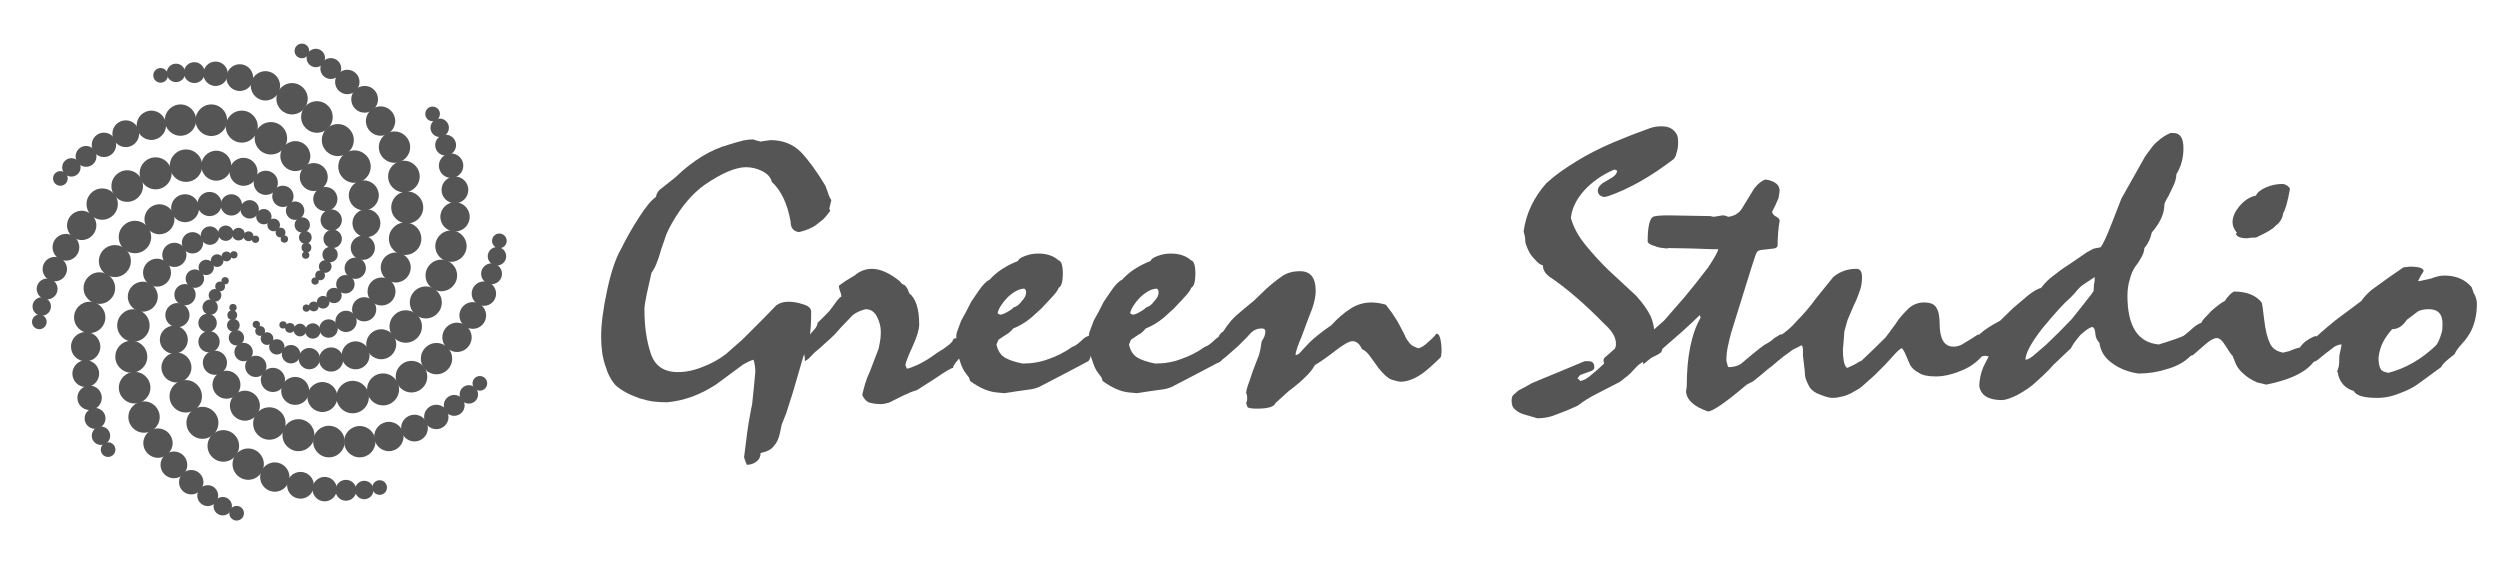 <?xml version="1.0" encoding="utf-8"?>
<!-- Generator: Adobe Illustrator 16.0.4, SVG Export Plug-In . SVG Version: 6.00 Build 0)  -->
<!DOCTYPE svg PUBLIC "-//W3C//DTD SVG 1.1//EN" "http://www.w3.org/Graphics/SVG/1.1/DTD/svg11.dtd">
<svg version="1.1" id="レイヤー_5" xmlns="http://www.w3.org/2000/svg" xmlns:xlink="http://www.w3.org/1999/xlink" x="0px"
	 y="0px" width="517px" height="116px" viewBox="0 0 517 116" style="enable-background:new 0 0 517 116;" xml:space="preserve">
<style type="text/css">
<![CDATA[
	.st0{fill:#555555;}
]]>
</style>
<g>
	<g>
		<g>
			<circle class="st0" cx="68.023" cy="91.317" r="3.265"/>
			<circle class="st0" cx="74.401" cy="91.342" r="3.24"/>
			<circle class="st0" cx="80.42" cy="90.269" r="3.032"/>
			<circle class="st0" cx="85.715" cy="88.525" r="2.768"/>
			<circle class="st0" cx="90.229" cy="86.225" r="2.527"/>
			<circle class="st0" cx="93.928" cy="83.836" r="2.16"/>
			<circle class="st0" cx="96.96" cy="81.562" r="1.907"/>
			<circle class="st0" cx="99.235" cy="79.277" r="1.516"/>
			<circle class="st0" cx="61.72" cy="89.993" r="3.308"/>
			<circle class="st0" cx="55.703" cy="87.581" r="3.354"/>
			<circle class="st0" cx="50.646" cy="83.895" r="3.102"/>
			<circle class="st0" cx="46.833" cy="79.562" r="2.895"/>
			<circle class="st0" cx="44.444" cy="75.014" r="2.504"/>
			<circle class="st0" cx="43.226" cy="70.673" r="2.205"/>
			<circle class="st0" cx="42.928" cy="66.791" r="1.907"/>
			<circle class="st0" cx="43.462" cy="63.528" r="1.585"/>
			<circle class="st0" cx="44.465" cy="61.07" r="1.31"/>
			<circle class="st0" cx="45.523" cy="59.232" r="1.011"/>
			<circle class="st0" cx="46.557" cy="58.061" r="0.758"/>
		</g>
		<g>
			<circle class="st0" cx="85.095" cy="77.895" r="3.265"/>
			<circle class="st0" cx="90.27" cy="74.167" r="3.239"/>
			<circle class="st0" cx="94.508" cy="69.76" r="3.033"/>
			<circle class="st0" cx="97.767" cy="65.238" r="2.768"/>
			<circle class="st0" cx="100.068" cy="60.723" r="2.527"/>
			<circle class="st0" cx="101.655" cy="56.616" r="2.16"/>
			<circle class="st0" cx="102.771" cy="52.994" r="1.907"/>
			<circle class="st0" cx="103.269" cy="49.809" r="1.516"/>
			<circle class="st0" cx="79.218" cy="80.529" r="3.308"/>
			<circle class="st0" cx="72.932" cy="82.113" r="3.355"/>
			<circle class="st0" cx="66.675" cy="82.104" r="3.101"/>
			<circle class="st0" cx="61.044" cy="80.84" r="2.895"/>
			<circle class="st0" cx="56.437" cy="78.566" r="2.504"/>
			<circle class="st0" cx="52.9" cy="75.768" r="2.205"/>
			<circle class="st0" cx="50.376" cy="72.803" r="1.907"/>
			<circle class="st0" cx="48.891" cy="69.85" r="1.585"/>
			<circle class="st0" cx="48.257" cy="67.271" r="1.309"/>
			<circle class="st0" cx="48.034" cy="65.163" r="1.01"/>
			<circle class="st0" cx="48.181" cy="63.607" r="0.758"/>
		</g>
		<g>
			<circle class="st0" cx="91.265" cy="56.96" r="3.265"/>
			<circle class="st0" cx="93.26" cy="50.903" r="3.239"/>
			<circle class="st0" cx="94.099" cy="44.846" r="3.032"/>
			<circle class="st0" cx="94.078" cy="39.271" r="2.768"/>
			<circle class="st0" cx="93.285" cy="34.267" r="2.527"/>
			<circle class="st0" cx="92.156" cy="30.012" r="2.159"/>
			<circle class="st0" cx="90.929" cy="26.425" r="1.907"/>
			<circle class="st0" cx="89.46" cy="23.556" r="1.516"/>
			<circle class="st0" cx="88.058" cy="62.546" r="3.308"/>
			<circle class="st0" cx="83.905" cy="67.522" r="3.354"/>
			<circle class="st0" cx="78.837" cy="71.193" r="3.101"/>
			<circle class="st0" cx="73.539" cy="73.481" r="2.895"/>
			<circle class="st0" cx="68.474" cy="74.347" r="2.504"/>
			<circle class="st0" cx="63.969" cy="74.164" r="2.205"/>
			<circle class="st0" cx="60.184" cy="73.248" r="1.906"/>
			<circle class="st0" cx="57.247" cy="71.731" r="1.585"/>
			<circle class="st0" cx="55.219" cy="70.019" r="1.309"/>
			<circle class="st0" cx="53.798" cy="68.444" r="1.011"/>
			<circle class="st0" cx="53.003" cy="67.098" r="0.758"/>
		</g>
		<g>
			<circle class="st0" cx="83.528" cy="36.499" r="3.265"/>
			<circle class="st0" cx="81.581" cy="30.425" r="3.239"/>
			<circle class="st0" cx="78.7" cy="25.033" r="3.032"/>
			<circle class="st0" cx="75.406" cy="20.535" r="2.768"/>
			<circle class="st0" cx="71.823" cy="16.953" r="2.527"/>
			<circle class="st0" cx="68.408" cy="14.174" r="2.16"/>
			<circle class="st0" cx="65.308" cy="11.992" r="1.907"/>
			<circle class="st0" cx="62.433" cy="10.535" r="1.516"/>
			<circle class="st0" cx="84.216" cy="42.902" r="3.308"/>
			<circle class="st0" cx="83.781" cy="49.37" r="3.354"/>
			<circle class="st0" cx="81.839" cy="55.318" r="3.102"/>
			<circle class="st0" cx="78.897" cy="60.283" r="2.895"/>
			<circle class="st0" cx="75.31" cy="63.961" r="2.504"/>
			<circle class="st0" cx="71.556" cy="66.461" r="2.205"/>
			<circle class="st0" cx="67.956" cy="67.945" r="1.907"/>
			<circle class="st0" cx="64.689" cy="68.444" r="1.585"/>
			<circle class="st0" cx="62.041" cy="68.25" r="1.31"/>
			<circle class="st0" cx="59.966" cy="67.811" r="1.011"/>
			<circle class="st0" cx="58.532" cy="67.191" r="0.758"/>
		</g>
		<g>
			<circle class="st0" cx="65.54" cy="24.191" r="3.265"/>
			<circle class="st0" cx="60.395" cy="20.421" r="3.239"/>
			<circle class="st0" cx="54.894" cy="17.752" r="3.032"/>
			<circle class="st0" cx="49.586" cy="16.05" r="2.768"/>
			<circle class="st0" cx="44.581" cy="15.257" r="2.527"/>
			<circle class="st0" cx="40.185" cy="15.016" r="2.16"/>
			<circle class="st0" cx="36.395" cy="15.073" r="1.907"/>
			<circle class="st0" cx="33.212" cy="15.585" r="1.516"/>
			<circle class="st0" cx="69.86" cy="28.967" r="3.308"/>
			<circle class="st0" cx="73.31" cy="34.455" r="3.354"/>
			<circle class="st0" cx="75.234" cy="40.408" r="3.101"/>
			<circle class="st0" cx="75.773" cy="46.155" r="2.894"/>
			<circle class="st0" cx="75.033" cy="51.239" r="2.504"/>
			<circle class="st0" cx="73.466" cy="55.468" r="2.205"/>
			<circle class="st0" cx="71.426" cy="58.784" r="1.907"/>
			<circle class="st0" cx="69.076" cy="61.109" r="1.585"/>
			<circle class="st0" cx="66.82" cy="62.508" r="1.309"/>
			<circle class="st0" cx="64.883" cy="63.372" r="1.011"/>
			<circle class="st0" cx="63.358" cy="63.713" r="0.758"/>
		</g>
		<g>
			<circle class="st0" cx="43.7" cy="24.861" r="3.265"/>
			<circle class="st0" cx="37.322" cy="24.836" r="3.24"/>
			<circle class="st0" cx="31.304" cy="25.91" r="3.032"/>
			<circle class="st0" cx="26.007" cy="27.653" r="2.769"/>
			<circle class="st0" cx="21.494" cy="29.953" r="2.527"/>
			<circle class="st0" cx="17.795" cy="32.342" r="2.159"/>
			<circle class="st0" cx="14.762" cy="34.616" r="1.906"/>
			<circle class="st0" cx="12.488" cy="36.9" r="1.516"/>
			<circle class="st0" cx="50.003" cy="26.186" r="3.308"/>
			<circle class="st0" cx="56.019" cy="28.598" r="3.354"/>
			<circle class="st0" cx="61.076" cy="32.283" r="3.101"/>
			<circle class="st0" cx="64.889" cy="36.615" r="2.895"/>
			<circle class="st0" cx="67.279" cy="41.164" r="2.504"/>
			<circle class="st0" cx="68.497" cy="45.506" r="2.205"/>
			<circle class="st0" cx="68.795" cy="49.388" r="1.907"/>
			<circle class="st0" cx="68.26" cy="52.65" r="1.585"/>
			<circle class="st0" cx="67.258" cy="55.107" r="1.31"/>
			<circle class="st0" cx="66.199" cy="56.945" r="1.011"/>
			<circle class="st0" cx="65.166" cy="58.117" r="0.758"/>
		</g>
		<g>
			<circle class="st0" cx="26.306" cy="38.478" r="3.265"/>
			<circle class="st0" cx="21.132" cy="42.206" r="3.239"/>
			<circle class="st0" cx="16.894" cy="46.612" r="3.032"/>
			<circle class="st0" cx="13.634" cy="51.135" r="2.769"/>
			<circle class="st0" cx="11.334" cy="55.649" r="2.527"/>
			<circle class="st0" cx="9.746" cy="59.756" r="2.159"/>
			<circle class="st0" cx="8.63" cy="63.379" r="1.906"/>
			<circle class="st0" cx="8.133" cy="66.563" r="1.516"/>
			<circle class="st0" cx="32.184" cy="35.844" r="3.308"/>
			<circle class="st0" cx="38.469" cy="34.259" r="3.354"/>
			<circle class="st0" cx="44.727" cy="34.268" r="3.101"/>
			<circle class="st0" cx="50.358" cy="35.531" r="2.895"/>
			<circle class="st0" cx="54.965" cy="37.807" r="2.504"/>
			<circle class="st0" cx="58.501" cy="40.604" r="2.205"/>
			<circle class="st0" cx="61.026" cy="43.569" r="1.907"/>
			<circle class="st0" cx="62.51" cy="46.523" r="1.585"/>
			<circle class="st0" cx="63.144" cy="49.1" r="1.309"/>
			<circle class="st0" cx="63.368" cy="51.21" r="1.011"/>
			<circle class="st0" cx="63.22" cy="52.765" r="0.758"/>
		</g>
		<g>
			<circle class="st0" cx="20.549" cy="59.578" r="3.265"/>
			<circle class="st0" cx="18.553" cy="65.636" r="3.239"/>
			<circle class="st0" cx="17.715" cy="71.691" r="3.033"/>
			<circle class="st0" cx="17.736" cy="77.267" r="2.768"/>
			<circle class="st0" cx="18.529" cy="82.27" r="2.527"/>
			<circle class="st0" cx="19.658" cy="86.527" r="2.16"/>
			<circle class="st0" cx="20.884" cy="90.113" r="1.907"/>
			<circle class="st0" cx="22.353" cy="92.982" r="1.516"/>
			<circle class="st0" cx="23.755" cy="53.992" r="3.308"/>
			<circle class="st0" cx="27.908" cy="49.016" r="3.354"/>
			<circle class="st0" cx="32.977" cy="45.345" r="3.101"/>
			<circle class="st0" cx="38.275" cy="43.057" r="2.894"/>
			<circle class="st0" cx="43.339" cy="42.191" r="2.504"/>
			<circle class="st0" cx="47.845" cy="42.375" r="2.205"/>
			<circle class="st0" cx="51.63" cy="43.29" r="1.907"/>
			<circle class="st0" cx="54.566" cy="44.806" r="1.585"/>
			<circle class="st0" cx="56.594" cy="46.52" r="1.31"/>
			<circle class="st0" cx="58.016" cy="48.094" r="1.011"/>
			<circle class="st0" cx="58.811" cy="49.439" r="0.758"/>
		</g>
		<g>
			<circle class="st0" cx="27.842" cy="80.172" r="3.265"/>
			<circle class="st0" cx="29.788" cy="86.246" r="3.24"/>
			<circle class="st0" cx="32.669" cy="91.639" r="3.032"/>
			<circle class="st0" cx="35.963" cy="96.136" r="2.768"/>
			<circle class="st0" cx="39.546" cy="99.719" r="2.527"/>
			<circle class="st0" cx="42.961" cy="102.498" r="2.16"/>
			<circle class="st0" cx="46.062" cy="104.679" r="1.907"/>
			<circle class="st0" cx="48.937" cy="106.136" r="1.516"/>
			<circle class="st0" cx="27.153" cy="73.769" r="3.308"/>
			<circle class="st0" cx="27.588" cy="67.301" r="3.354"/>
			<circle class="st0" cx="29.531" cy="61.354" r="3.101"/>
			<circle class="st0" cx="32.472" cy="56.388" r="2.895"/>
			<circle class="st0" cx="36.059" cy="52.709" r="2.504"/>
			<circle class="st0" cx="39.813" cy="50.21" r="2.206"/>
			<circle class="st0" cx="43.413" cy="48.726" r="1.907"/>
			<circle class="st0" cx="46.68" cy="48.226" r="1.585"/>
			<circle class="st0" cx="49.328" cy="48.42" r="1.309"/>
			<circle class="st0" cx="51.403" cy="48.86" r="1.011"/>
			<circle class="st0" cx="52.837" cy="49.48" r="0.758"/>
		</g>
		<g>
			<circle class="st0" cx="46.183" cy="92.215" r="3.264"/>
			<circle class="st0" cx="51.328" cy="95.985" r="3.24"/>
			<circle class="st0" cx="56.829" cy="98.654" r="3.033"/>
			<circle class="st0" cx="62.138" cy="100.357" r="2.768"/>
			<circle class="st0" cx="67.142" cy="101.149" r="2.527"/>
			<circle class="st0" cx="71.539" cy="101.391" r="2.16"/>
			<circle class="st0" cx="75.329" cy="101.333" r="1.907"/>
			<circle class="st0" cx="78.511" cy="100.822" r="1.516"/>
			<circle class="st0" cx="41.863" cy="87.44" r="3.308"/>
			<circle class="st0" cx="38.413" cy="81.952" r="3.354"/>
			<circle class="st0" cx="36.489" cy="75.998" r="3.102"/>
			<circle class="st0" cx="35.95" cy="70.252" r="2.894"/>
			<circle class="st0" cx="36.691" cy="65.168" r="2.504"/>
			<circle class="st0" cx="38.258" cy="60.939" r="2.205"/>
			<circle class="st0" cx="40.297" cy="57.622" r="1.907"/>
			<circle class="st0" cx="42.647" cy="55.298" r="1.585"/>
			<circle class="st0" cx="44.904" cy="53.898" r="1.31"/>
			<circle class="st0" cx="46.84" cy="53.034" r="1.011"/>
			<circle class="st0" cx="48.365" cy="52.694" r="0.758"/>
		</g>
	</g>
	<g>
		<path class="st0" d="M148.04,79.543c-3.284,2.131-6.643,3.346-10.076,3.647c-1.028,0-1.955-0.05-2.782-0.15
			c-0.827-0.101-1.805-0.326-2.933-0.677c-2.056-0.702-3.697-1.591-4.925-2.669c-0.928-1.027-1.642-2.381-2.143-4.061
			c-0.577-1.654-0.865-3.659-0.865-6.016c0-2.557,0.414-5.758,1.241-9.606c0.827-3.847,1.805-6.723,2.933-8.628
			c1.027-2.105,2.256-4.261,3.685-6.467c1.378-2.155,2.531-3.546,3.459-4.173c0.15-0.727,0.463-1.266,0.94-1.617l3.083-2.444
			c3.634-3.509,7.356-5.777,11.167-6.805c1.128-0.351,2.093-0.626,2.895-0.827c0.777-0.15,1.454-0.226,2.03-0.226l0.677,0.226
			l0.865,0.226l0.978-0.15l1.09-0.15c2.506,0,4.587,0.815,6.241,2.444c1.579,1.654,3.271,3.973,5.076,6.956l0.451,1.203
			c0.25,0.827,0.514,1.429,0.79,1.805l-0.414,1.767l0.188,0.451c-0.526,0.727-0.99,1.291-1.391,1.692
			c-0.477,0.401-0.99,0.815-1.542,1.241c-0.928,0.652-2.105,1.141-3.534,1.466c-1.153-0.15-1.729-0.877-1.729-2.181
			c-0.652-3.685-1.955-6.429-3.91-8.234c-0.15-0.827-0.765-1.542-1.842-2.143c-1.128-0.576-2.281-0.865-3.459-0.865
			c-2.156,0-5.013,1.216-8.572,3.647c-2.557,1.83-4.838,4.524-6.843,8.083c-0.351,0.602-0.714,1.341-1.09,2.218
			c-0.326,0.928-0.677,1.955-1.053,3.083c-0.652,2.356-1.316,3.948-1.993,4.775c-0.351,1.529-0.689,3.045-1.015,4.549
			c-0.301,1.479-0.451,2.481-0.451,3.008c0,3.484,0.426,6.504,1.278,9.061c0.827,2.632,2.707,3.948,5.64,3.948
			c1.704,0,3.421-0.363,5.151-1.09c1.704-0.626,3.296-1.504,4.775-2.632l3.459-3.045l4.023-4.023l2.933-3.008
			c0.651-0.501,1.516-0.752,2.594-0.752c0.927,0,1.905,0.176,2.933,0.526c1.128,0.301,1.692,0.815,1.692,1.542
			c0,2.156-0.101,3.898-0.301,5.226c-0.251,1.329-0.689,2.669-1.316,4.023l-2.143,7.369c-0.526,1.704-0.99,3.158-1.391,4.361
			c-0.477,1.178-0.79,1.967-0.94,2.369l-0.376,1.767c-0.251,1.178-0.665,2.055-1.241,2.632c-0.451,0.702-1.366,1.19-2.745,1.466
			c0,0.752-0.295,1.347-0.884,1.786c-0.589,0.438-1.247,0.658-1.974,0.658l-0.301-0.752l-0.263-0.79l0.639-5.076
			c0.2-1.479,0.401-2.707,0.602-3.685c0.15-0.928,0.288-1.629,0.414-2.105l0.376-3.609l0.301-3.233c0-0.827-0.125-1.654-0.376-2.481
			c-0.577,0.15-1.304,0.489-2.181,1.015l-2.594,1.917L148.04,79.543z"/>
		<path class="st0" d="M166.441,74.091l-0.15-0.94l-0.075-1.466v-1.278l1.166-1.09l1.203-1.391c0.326-0.451,0.489-0.839,0.489-1.166
			l1.166-1.128l1.278-1.316l1.09-1.466c0.576-0.827,1.04-1.341,1.391-1.542l-0.075-0.526l-0.226-0.639l-0.15-0.526l-0.075-0.526
			l1.429-1.015l1.805-1.09c1.078-0.927,2.281-1.391,3.609-1.391c1.729,0,3.647,0.853,5.752,2.557
			c0.376,0.501,0.689,0.752,0.94,0.752c0.451,0.376,0.79,0.953,1.015,1.729c1.378,1.078,2.068,3.233,2.068,6.467
			c0,1.028-0.439,2.507-1.316,4.437c-0.928,2.005-1.441,3.321-1.542,3.948l0.15,0.376l0.15,0.376c0.326,0,1.203-0.326,2.632-0.978
			c0.626-0.326,1.215-0.664,1.767-1.015c0.576-0.351,1.215-0.79,1.917-1.316c0.877-0.501,1.542-0.94,1.993-1.316
			c0.426-0.301,0.79-0.626,1.09-0.978c0.1-0.25,0.2-0.438,0.301-0.564c0.1-0.05,0.238-0.1,0.414-0.15
			c0.351,0,0.526,0.289,0.526,0.865v0.451c0.401,0.426,0.602,1.203,0.602,2.331l-0.827,1.053c-0.577,0.677-0.865,1.166-0.865,1.466
			c-0.351,0-1.579,0.727-3.685,2.181l-3.835,2.444c-0.276,0.05-0.665,0.176-1.166,0.376c-0.928,0.426-1.517,0.689-1.767,0.79
			l-2.782,1.391c-0.727,0.2-1.241,0.301-1.542,0.301c-1.028,0-1.93-0.125-2.707-0.376c-0.602-0.351-1.028-0.865-1.278-1.542
			c0.15-0.677,0.351-1.454,0.602-2.331c0.25-0.827,0.589-1.692,1.015-2.594l1.767-4.625c0.2-0.978,0.326-1.679,0.376-2.105
			c0.05-0.351,0.075-0.839,0.075-1.466c0-0.952-0.263-1.967-0.79-3.045c-0.552-1.027-1.316-1.542-2.293-1.542
			c-0.978,0.201-1.88,0.602-2.707,1.203l-2.444,2.557c-0.426,0.501-0.865,0.99-1.316,1.466c-0.451,0.451-0.765,0.752-0.94,0.902
			l-1.053,0.94l-0.94,0.865l-1.166,0.978l-1.278,1.316l-0.79,0.526V74.091z"/>
		<path class="st0" d="M200.617,78.791c-0.05-0.2-0.125-0.438-0.226-0.714c-0.15-0.2-0.376-0.501-0.677-0.902
			c-0.477-0.576-0.89-1.454-1.241-2.632c-0.477-1.178-0.714-2.82-0.714-4.925c0-0.451,0.1-0.915,0.301-1.391l0.714-1.917
			l1.053-1.917l1.015-1.993l1.542-2.256c0.827-1.228,1.579-1.993,2.256-2.293c1.429-1.604,3.384-2.895,5.865-3.873
			c0.15-0.401,0.651-0.752,1.504-1.053c0.827-0.326,1.729-0.489,2.707-0.489c1.754,0,3.146,0.464,4.173,1.391
			c0.602,0.15,0.902,1.053,0.902,2.707c0,1.755-0.301,2.757-0.902,3.008c0,0.351-0.589,1.141-1.767,2.369
			c-0.477,0.526-1.065,1.153-1.767,1.88c-0.526,0.501-1.203,1.116-2.03,1.842c-1.229,1.028-2.494,1.792-3.797,2.293
			c-0.501,0.627-1.015,1.065-1.542,1.316l-1.504,1.015l-0.414,0.978c0.275,1.278,0.852,2.181,1.729,2.707
			c0.827,0.501,2.055,0.915,3.685,1.241c1.955,0,3.747-0.313,5.376-0.94c1.654-0.551,3.309-1.403,4.963-2.557
			c0.351-0.05,0.915-0.426,1.692-1.128c0.702-0.727,1.291-1.09,1.767-1.09c0.351,0,0.526,0.313,0.526,0.94v0.677
			c0,1.905-0.251,3.108-0.752,3.609l-4.85,2.557l-5.339,2.782c-0.752,0.301-1.441,0.477-2.068,0.526l-2.632,0.376l-2.444,0.376
			l-1.617-0.15C204.402,81.009,202.572,80.22,200.617,78.791z M211.859,59.691c-1.028,0-2.181,0.589-3.459,1.767
			c-1.178,1.229-1.88,2.331-2.105,3.309c0.226,0.201,0.438,0.301,0.639,0.301c0.376-0.05,0.865-0.25,1.466-0.602
			c0.626-0.351,1.015-0.639,1.166-0.865c0.677-0.2,1.241-0.626,1.692-1.278c0.626-0.626,0.94-1.253,0.94-1.88
			C212.197,60.143,212.084,59.892,211.859,59.691z"/>
		<path class="st0" d="M228.026,78.791c-0.05-0.2-0.125-0.438-0.226-0.714c-0.15-0.2-0.376-0.501-0.677-0.902
			c-0.477-0.576-0.89-1.454-1.241-2.632c-0.477-1.178-0.714-2.82-0.714-4.925c0-0.451,0.1-0.915,0.301-1.391l0.714-1.917
			l1.053-1.917l1.015-1.993l1.542-2.256c0.827-1.228,1.579-1.993,2.256-2.293c1.429-1.604,3.384-2.895,5.865-3.873
			c0.15-0.401,0.652-0.752,1.504-1.053c0.828-0.326,1.73-0.489,2.707-0.489c1.754,0,3.145,0.464,4.174,1.391
			c0.602,0.15,0.902,1.053,0.902,2.707c0,1.755-0.301,2.757-0.902,3.008c0,0.351-0.59,1.141-1.768,2.369
			c-0.477,0.526-1.066,1.153-1.768,1.88c-0.525,0.501-1.203,1.116-2.029,1.842c-1.229,1.028-2.494,1.792-3.798,2.293
			c-0.501,0.627-1.015,1.065-1.542,1.316l-1.504,1.015l-0.414,0.978c0.275,1.278,0.852,2.181,1.729,2.707
			c0.827,0.501,2.055,0.915,3.686,1.241c1.955,0,3.746-0.313,5.375-0.94c1.654-0.551,3.309-1.403,4.963-2.557
			c0.352-0.05,0.916-0.426,1.693-1.128c0.701-0.727,1.289-1.09,1.766-1.09c0.352,0,0.527,0.313,0.527,0.94v0.677
			c0,1.905-0.252,3.108-0.752,3.609l-4.85,2.557l-5.34,2.782c-0.752,0.301-1.441,0.477-2.068,0.526l-2.631,0.376l-2.444,0.376
			l-1.617-0.15C231.811,81.009,229.981,80.22,228.026,78.791z M239.268,59.691c-1.027,0-2.181,0.589-3.459,1.767
			c-1.178,1.229-1.88,2.331-2.105,3.309c0.226,0.201,0.438,0.301,0.639,0.301c0.376-0.05,0.865-0.25,1.466-0.602
			c0.626-0.351,1.015-0.639,1.166-0.865c0.676-0.2,1.241-0.626,1.692-1.278c0.627-0.626,0.939-1.253,0.939-1.88
			C239.605,60.143,239.494,59.892,239.268,59.691z"/>
		<path class="st0" d="M263.781,83.34c-0.276,0.777-1.541,1.166-3.797,1.166c-1.129,0-1.793-0.101-1.993-0.301l-0.301-0.865
			c0.15-0.201,0.226-0.552,0.226-1.053c0-0.477-0.075-0.802-0.226-0.978c0.05-0.602,0.275-1.416,0.677-2.444l0.715-2.143
			l1.277-3.309c0.276-1.027,0.414-1.679,0.414-1.955l0.15-0.902c0.501-0.677,0.752-1.354,0.752-2.03
			c0-0.401-0.251-0.602-0.752-0.602c-0.878,0-1.63,0.313-2.256,0.94c-0.401,0.451-0.702,0.777-0.902,0.978
			c-0.577,0.577-1.141,1.141-1.691,1.692l-2.557,2.256l-1.617,1.241l-0.226-0.489l0.075-2.068l0.15-2.068
			c0-0.827,0.363-1.454,1.09-1.88c0.451-0.752,0.99-1.491,1.617-2.218c0.602-0.677,1.391-1.41,2.369-2.199
			c0.977-0.79,1.729-1.41,2.256-1.861c0.451-0.426,0.989-0.94,1.616-1.542c0.602-0.626,1.315-1.278,2.144-1.955
			c0.776-0.651,1.415-1.14,1.917-1.466c1.027-0.802,2.344-1.203,3.948-1.203c2.155,0,3.232,1.354,3.232,4.061
			c0,1.028-0.238,2.244-0.714,3.647l-0.752,1.917l-1.392,3.76c-0.877,2.056-1.315,3.372-1.315,3.948c0.25,0,0.514-0.113,0.79-0.338
			l0.902-0.978l1.24-1.316c0.927-0.927,2.419-2.105,4.475-3.534c1.277-1.403,2.581-2.531,3.91-3.384
			c1.328-0.877,2.794-1.316,4.398-1.316c0.877,0,1.854,0.15,2.933,0.451l1.241,1.617l1.203,1.842l1.391,2.632
			c0.25,0.652,0.539,1.166,0.865,1.542c0.25,0.401,0.551,0.702,0.902,0.902l0.714,0.338l0.451,0.15
			c0.576-0.1,1.315-0.589,2.218-1.466c0.928-0.777,1.604-1.618,1.34-1.417c1.234-0.938,1.484,4.328,0.992,4.8
			c-1.612,1.547-2.971,2.857-4.324,3.685c-1.379,0.877-2.707,1.316-3.985,1.316c-0.427-0.05-0.864-0.15-1.315-0.301
			c-0.527-0.1-0.966-0.313-1.316-0.639c-0.401-0.25-0.99-0.839-1.768-1.767l-1.767-2.444c-0.526-0.777-1.115-1.316-1.767-1.617
			c-0.477-1.078-1.129-1.617-1.955-1.617c-0.652,0-1.837,0.665-3.554,1.993c-1.717,1.329-3.114,2.306-4.192,2.933
			c-0.525,0.928-1.203,1.767-2.029,2.519c-0.803,0.827-1.931,1.78-3.385,2.857L263.781,83.34z"/>
		<path class="st0" d="M317.938,86.499l-2.368-0.677c-0.979-0.251-1.705-0.614-2.182-1.09c-0.525-0.351-0.789-0.965-0.789-1.842
			c0-0.526,0.1-0.915,0.301-1.166l1.166-1.015l1.315-0.677l1.392-0.79c0.351-0.15,1.127-0.476,2.33-0.978
			c1.129-0.476,2.256-0.94,3.385-1.391l5.226-2.181h0.79c0.802,0,1.203,0.414,1.203,1.241c0,0.301-0.15,0.539-0.451,0.714
			l-1.241,0.451l-1.241,0.451c-0.301,0.301-0.476,0.564-0.525,0.79l0.225,0.075l0.339,0.376c0.551-0.1,1.115-0.363,1.692-0.79
			l1.842-1.542l1.391-1.278l-0.15-0.639c0.051-0.351,0.201-0.602,0.451-0.752l0.902-0.79l0.94-0.827
			c0.2-0.25,0.301-0.614,0.301-1.09c0-1.278-0.765-2.606-2.294-3.985c-4.16-4.261-8.021-7.582-11.58-9.963
			c-0.826-0.651-1.24-1.416-1.24-2.293c-0.451,0-1.065-0.463-1.842-1.391c-0.401-0.401-0.74-0.865-1.016-1.391
			c-0.251-0.451-0.502-1.065-0.752-1.842c0-0.2-0.025-0.539-0.075-1.015c-0.051-0.401-0.15-0.852-0.301-1.354
			c0.501-3.659,2.067-6.98,4.7-9.963c0.877-0.802,1.854-1.591,2.932-2.369c1.028-0.727,2.156-1.466,3.385-2.218
			c2.105-1.303,4.573-2.569,7.406-3.797c0.501-0.2,1.829-0.739,3.985-1.617c1.754-0.651,2.989-1.109,3.703-1.372
			c0.715-0.264,1.535-0.395,2.463-0.395c1.077,0,1.93,0.313,2.557,0.94c0.2,0.201,0.4,0.477,0.602,0.827
			c0.15,0.426,0.226,0.94,0.226,1.542c0,0.877-0.126,1.654-0.376,2.331c-0.051,0.301-0.126,0.526-0.226,0.677
			c-0.101,0.15-0.201,0.301-0.301,0.451c-4.788,3.66-9.337,6.229-13.648,7.708l-0.752,0.15c-0.877-0.15-1.315-0.614-1.315-1.391
			c0-0.451,0.325-0.94,0.978-1.466l2.03-1.203c0.651-0.426,0.978-0.89,0.978-1.391c-0.251-0.15-0.427-0.226-0.526-0.226
			l-0.226,0.075c-2.356,1.028-4.361,2.432-6.016,4.211c-1.654,1.855-2.582,3.76-2.782,5.715c0.501,1.855,1.497,3.704,2.989,5.545
			c1.491,1.843,3.089,3.591,4.793,5.245l5.715,5.301c1.379,1.529,2.382,2.945,3.008,4.249c0.552,1.278,0.828,2.782,0.828,4.512
			c1.077,0,1.616,0.589,1.616,1.767c0,0.577-0.126,0.99-0.376,1.241c-0.301,0.251-0.865,0.564-1.691,0.94
			c-0.352,0.101-0.665,0.226-0.94,0.376c-0.301,0.201-0.552,0.351-0.752,0.451c-0.677,0.326-1.266,0.765-1.767,1.316l-1.016,1.09
			c-0.401,0.401-0.814,0.752-1.24,1.053c-0.451,0.376-0.828,0.665-1.129,0.865l-4.173,2.143c-1.229,0.627-2.131,1.128-2.707,1.504
			c-0.552,0.351-1.141,0.764-1.767,1.241l-2.219,0.978l-3.083,1.166C320.018,86.348,319.015,86.499,317.938,86.499z"/>
		<path class="st0" d="M348.821,79.881c0-6.116,0.952-10.84,2.857-14.174l-0.15-0.564c-0.602,0.577-1.197,1.147-1.786,1.71
			c-0.59,0.564-1.197,1.122-1.823,1.673l-3.836,3.346l-4.248,3.459c-0.05-0.526-0.125-0.94-0.226-1.241l-0.188-1.917
			c0-0.927,0.214-1.654,0.64-2.181c0.351-0.451,1.065-1.115,2.144-1.993l1.917-1.692c1.904-2.155,3.271-3.722,4.099-4.7
			c1.303-1.529,2.982-3.634,5.037-6.316c1.379-2.105,2.068-3.358,2.068-3.76h-1.316l-4.323-0.15l-4.211-0.075h-0.413l-0.377,0.075
			c-0.551-0.05-0.99-0.1-1.315-0.15c-0.301-0.05-0.814-0.207-1.542-0.47c-0.727-0.263-1.09-0.545-1.09-0.846
			c0-2.882,0.363-4.574,1.09-5.076c0.427-0.2,1.504-0.301,3.234-0.301l4.323,0.075l4.323,0.075l0.678,0.15l1.842-0.301
			c0.376,0,0.765,0.101,1.166,0.301c1.228-0.15,2.155-0.689,2.781-1.617l2.068-3.384c0.776-1.354,1.704-2.256,2.782-2.707
			c0.501,0.05,0.802,0.101,0.902,0.15l0.413,0.15c1.129,0.401,1.692,1.09,1.692,2.068l-0.226,1.466l-0.715,1.617l-0.602,1.166
			c0,0.401,0.251,0.74,0.752,1.015c0.527,0.251,0.79,0.552,0.79,0.902c-0.276,1.554-0.413,3.221-0.413,5
			c0,0.376-0.227,0.614-0.678,0.714l-1.917,0.226c-0.827,0.05-1.341,0.176-1.542,0.376c-0.15,0.05-0.389,0.589-0.714,1.617
			l-0.602,1.842l-1.917,6.166l-2.256,7.256c-0.251,0.928-0.477,1.874-0.678,2.839c-0.2,0.965-0.301,1.911-0.301,2.838
			c0.101,0.477,0.176,0.79,0.227,0.94c0,0.15,0.074,0.301,0.225,0.451c0.979,0,1.83-0.226,2.557-0.677l2.595-2.181
			c0.376-0.301,0.809-0.645,1.297-1.034c0.489-0.388,0.783-0.607,0.884-0.658c0.351-0.2,0.695-0.401,1.034-0.602
			c0.338-0.2,0.708-0.489,1.108-0.865l1.241-0.752c0.501,0,0.752,0.414,0.752,1.241c0,1.379-0.201,2.481-0.602,3.309
			c-0.477,0.802-1.404,1.692-2.782,2.669l-1.467,1.241l-1.541,1.241l-1.316,0.677c-4.186,3.559-6.842,5.414-7.971,5.564
			c-2.882-0.978-4.411-2.344-4.586-4.098L348.821,79.881z"/>
		<path class="st0" d="M375.674,81.31c-0.853-0.451-1.417-1.015-1.693-1.692c-0.301-0.602-0.502-1.084-0.602-1.447
			c-0.101-0.363-0.15-0.821-0.15-1.373l-0.376-3.233c0-0.727,0-1.215,0-1.466c-0.051-0.275-0.126-0.514-0.227-0.714l-1.881,0.94
			l-1.92,1.391l-0.828,0.677l-0.715,0.526c-0.275,0.176-0.514,0.263-0.715,0.263c-0.1-0.326-0.175-0.689-0.226-1.09
			c0-0.351,0-0.89,0-1.617c0-1.228,0.488-2.181,1.467-2.857c1.428-0.877,2.707-1.98,3.834-3.309c1.304-1.278,2.633-2.845,3.986-4.7
			l3.496-4.324c1.328-1.128,2.92-1.692,4.775-1.692c0.776,0,1.165,0.564,1.165,1.692c0,0.877-0.101,1.68-0.301,2.406
			c-0.276,0.727-0.489,1.316-0.64,1.767c-0.2,0.526-0.476,1.141-0.826,1.842l-1.241,2.933l-0.64,2.293l-0.15,2.03l-0.15,1.767
			c0,1.855,0.227,3.058,0.678,3.609l0.225,0.15l1.467-0.677c0.325-0.2,0.639-0.388,0.939-0.564c0.251-0.1,0.451-0.2,0.602-0.301
			l2.557-2.444l2.369-2.331l2.03-2.745c0.4-0.626,0.752-1.115,1.053-1.466c0.25-0.326,0.84-0.952,1.767-1.88
			c0.928-0.752,1.955-1.128,3.084-1.128c1.403,0,2.28,0.414,2.631,1.241c0.201,0.301,0.352,0.733,0.451,1.297
			c0.101,0.563,0.15,1.172,0.15,1.823c0,3.184,0.953,4.775,2.857,4.775c0.627,0,1.216-0.15,1.768-0.451l1.918-1.166l1.391-0.902
			c0.376,0,0.564,0.84,0.564,2.519v1.09c0,1.329-1.08,2.507-3.237,3.534c-2.232,1.028-4.239,1.542-6.021,1.542
			c-1.655,0-2.834-0.25-3.537-0.752c-0.828-0.426-1.431-0.965-1.807-1.617l-0.978-2.256c-0.15-0.351-0.276-0.602-0.377-0.752
			s-0.213-0.301-0.338-0.451c-0.101,0-0.176,0.025-0.226,0.075c-0.452,0.301-0.891,0.702-1.317,1.203l-1.844,2.03l-2.296,2.293
			l-2.71,2.406c-0.301,0.251-0.739,0.526-1.316,0.827c-0.603,0.376-1.173,0.665-1.712,0.865c-0.54,0.2-1.022,0.326-1.449,0.376
			c-0.401,0.125-0.916,0.188-1.543,0.188C378.258,82.288,377.18,81.961,375.674,81.31z"/>
		<path class="st0" d="M417.249,81.648c-1.454,0.727-2.532,1.09-3.233,1.09c-2.782,0-4.349-0.952-4.7-2.857
			c0-1.253,0.264-2.544,0.79-3.873c0.15-0.351,0.539-1.115,1.165-2.293l-0.714-0.15l-0.413,0.075l-0.301,0.075l-0.678,0.677
			l-0.789,0.639c-0.2-0.125-0.325-0.238-0.376-0.338c-0.05-0.05-0.1-0.1-0.15-0.15c0-0.451,0.126-0.89,0.376-1.316l0.338-0.902
			l-0.15-0.451l-0.188-0.79c0-1.278,1.805-2.87,5.414-4.775l2.707-2.632l3.158-2.669c1.077-0.827,1.942-1.316,2.594-1.466
			c0.777-1.027,1.604-1.854,2.482-2.481c0.451-0.351,0.933-0.72,1.447-1.109c0.514-0.388,1.059-0.758,1.635-1.109l2.369-1.617
			l1.467-1.015l1.24-0.677c0.1-0.1,0.639-0.226,1.617-0.376c0.451-0.426,1.24-2.093,2.368-5l1.993-5.113l4.85-8.61
			c0.426-0.626,0.84-1.19,1.24-1.692c0.352-0.526,0.79-1.015,1.316-1.466c0.927-0.827,1.842-1.416,2.744-1.767h0.64
			c1.354,0,2.03,1.053,2.03,3.158c0,2.005-0.488,3.797-1.467,5.376c0,0.627-0.163,1.329-0.488,2.105l-1.128,2.369
			c-0.577,0.928-0.864,1.542-0.864,1.842c0,1.805-0.865,3.71-2.595,5.715c-0.276,1.278-0.79,2.356-1.542,3.233
			c0,0.552-0.219,1.216-0.657,1.993c-0.439,0.777-0.847,1.391-1.222,1.842c-0.502,0.727-0.878,1.604-1.129,2.632
			c-0.325,1.028-0.488,2.156-0.488,3.384c0,6.316,2.155,9.675,6.467,10.076c2.355-0.702,4.311-1.391,5.865-2.068l0.451,0.15
			l0.15,0.301l-0.15,0.714l-0.301,0.752c0.05,0.15,0.125,0.326,0.226,0.526c0.05,0.276,0.075,0.514,0.075,0.714l0.15,1.391
			c-1.179,1.178-2.744,2.043-4.699,2.594c-1.955,0.627-3.936,0.94-5.941,0.94c-2.105-0.301-3.923-1.015-5.451-2.143
			c-1.529-1.078-2.406-2.469-2.632-4.173c-0.502-0.576-0.777-1.159-0.827-1.749c-0.051-0.588-0.126-0.983-0.226-1.184
			c-0.101-0.15-0.213-0.275-0.339-0.376c-0.501,0-1.341,0.539-2.519,1.617c-0.978,1.128-1.642,2.056-1.993,2.782l-3.571,3.384
			c-0.652,0.752-1.315,1.441-1.993,2.068c-0.877,0.827-1.491,1.391-1.842,1.692c-0.352,0.351-0.89,0.771-1.617,1.26
			C418.515,80.915,417.851,81.323,417.249,81.648z M428.415,66.008l2.105-2.632c0.451-0.551,0.953-1.19,1.504-1.917
			c0.427-0.501,0.739-0.94,0.94-1.316l0.075-1.466c0.1-0.1,0.15-0.564,0.15-1.391l-2.443,1.617
			c-0.627,0.477-1.166,1.028-1.617,1.654l-1.016,1.053c-1.127,0.928-3.032,3.008-5.715,6.241c-2.355,3.033-3.533,5.214-3.533,6.542
			c0.375,0,0.914-0.275,1.616-0.827l2.632-2.256l2.857-2.782L428.415,66.008z"/>
		<path class="st0" d="M451.049,75.031c-0.15-0.275-0.226-0.814-0.226-1.617l0.075-1.88l0.15-1.617l1.918-1.617
			c0.826-0.802,1.578-1.316,2.256-1.542c0.1-0.25,0.301-0.551,0.602-0.902c0.626-0.626,1.114-1.14,1.466-1.542
			c1.228-1.078,2.155-1.767,2.782-2.068c0.701-1.027,1.341-1.679,1.918-1.955c2.606,0,4.512,0.752,5.715,2.256
			c0.1,0.201,0.275,1.379,0.525,3.534c0.251,2.156,0.64,3.772,1.166,4.85c0.451,1.078,1.366,1.742,2.744,1.993l1.241-0.301
			c0.927-0.401,1.667-0.651,2.218-0.752c0.477-0.677,1.003-1.19,1.58-1.542c0.826-0.526,1.44-0.814,1.842-0.865l-0.075,2.481
			l-0.075,2.293c-1.454,2.457-4.85,4.224-10.189,5.301l-1.917-0.451c-1.229-0.551-2.181-1.166-2.857-1.842
			c-0.728-0.626-1.241-1.291-1.542-1.993l-0.676-1.692c-0.251-0.175-0.715-0.827-1.392-1.955s-1.291-1.692-1.843-1.692
			c-0.576,0-1.354,0.414-2.33,1.241l-2.595,2.256c-0.526,0.15-1.04,0.451-1.542,0.902L451.049,75.031z M461.689,45.968
			c0-1.128,0.513-2.281,1.541-3.459c0.978-1.128,2.08-1.817,3.309-2.068c0.25-0.626,0.939-1.19,2.068-1.692
			c1.077-0.476,2.256-0.714,3.533-0.714c0.728,0.176,1.203,0.514,1.43,1.015c-0.477,2.632-0.94,4.299-1.392,5
			c-0.176,1.128-0.677,1.98-1.504,2.557c-0.301,0.351-0.627,0.627-0.978,0.827c-0.376,0.276-0.865,0.564-1.467,0.865l-1.691,0.827
			c-0.777,0-1.391,0.05-1.842,0.15c-1.304,0-2.081-0.301-2.332-0.902l0.227-0.226C461.99,47.422,461.689,46.695,461.689,45.968z"/>
		<path class="st0" d="M486.766,80.859c-1.679-0.501-2.757-1.604-3.232-3.309c0-0.351-0.076-0.576-0.227-0.677
			c0.15-0.376,0.276-0.79,0.377-1.241c0.05-0.401,0.074-0.915,0.074-1.542c0-0.526,0.088-1.09,0.264-1.692
			c0.1-0.576,0.175-0.965,0.226-1.166c-0.427,0-0.915,0.15-1.466,0.451l-1.918,1.466l-1.617,1.316
			c-0.375,0.251-0.714,0.376-1.015,0.376v-0.451c0-0.651,0.126-1.341,0.376-2.068l-0.15-0.376l-0.226-0.263v-1.278
			c0.877-0.927,2.494-2.343,4.851-4.249l5.226-3.91c0.576-0.827,1.303-1.604,2.181-2.331l3.384-2.444l3.158-2.181l1.315-0.15
			c1.905,0,2.857,0.313,2.857,0.94l-0.563,0.902l-0.602,1.166c0.25,0,0.664-0.075,1.241-0.226c0.501-0.1,0.964-0.2,1.391-0.301
			c1.103-0.426,2.043-0.639,2.82-0.639c2.406,0,4.285,0.802,5.639,2.406l0.451,1.241c0.427,0.702,0.64,1.441,0.64,2.218
			c0,2.105-0.413,3.998-1.241,5.677c-0.1,0.226-0.345,0.621-0.732,1.184c-0.389,0.564-0.759,1.022-1.109,1.373
			c-0.878,0.978-1.379,1.692-1.504,2.143l-1.278,1.015c-0.827,0.677-1.341,1.241-1.542,1.692l-4.85,3.534
			c-0.928,0.677-2.143,1.291-3.646,1.842c-1.529,0.651-3.097,0.978-4.7,0.978C488.858,82.288,487.242,81.811,486.766,80.859z
			 M503.647,71.535c0.426-0.351,0.864-1.291,1.315-2.82c0.101-0.275,0.15-0.877,0.15-1.805c0-1.98-0.952-2.97-2.857-2.97
			c-0.877,0-1.616,0.15-2.218,0.451l-2.331,1.767c-0.827,1.278-1.83,1.917-3.008,1.917c-0.752,0.827-1.372,1.705-1.861,2.632
			c-0.488,0.928-0.809,2.005-0.959,3.233c0,1.128,0.15,1.917,0.451,2.369c0.15,0.376,0.689,0.639,1.617,0.79
			C497.481,76.172,500.715,74.317,503.647,71.535z"/>
	</g>
</g>
</svg>
